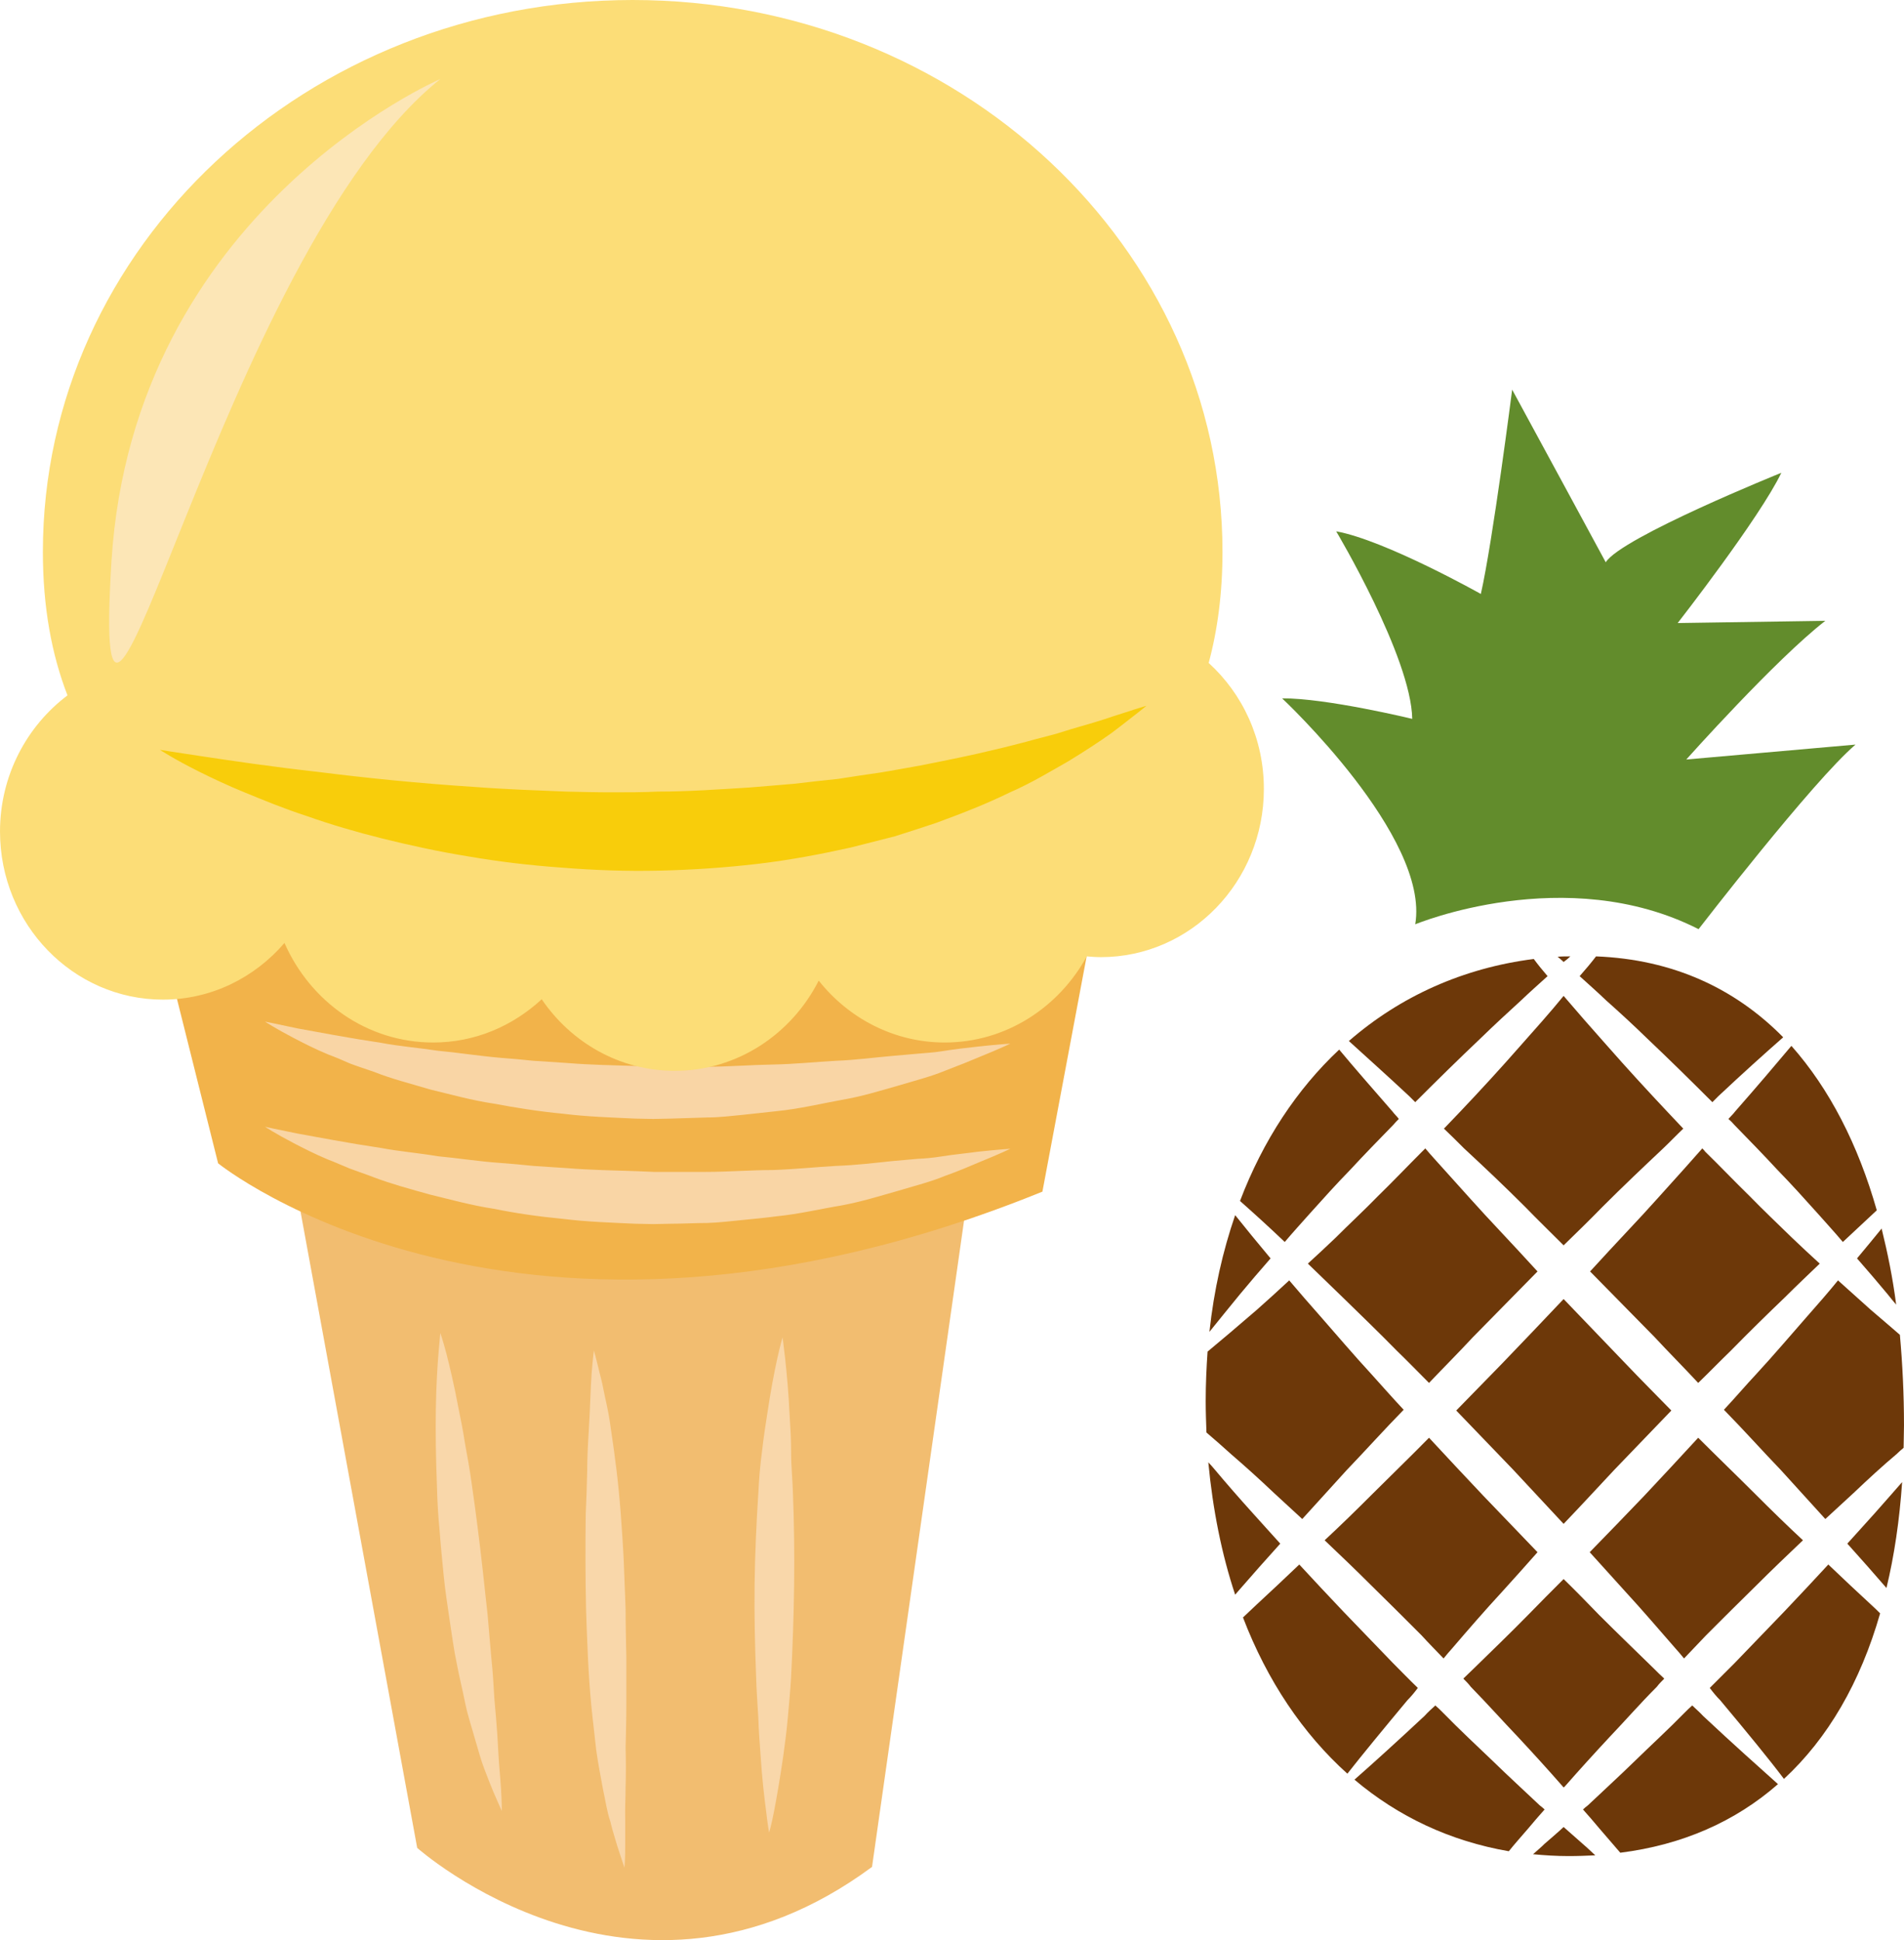 <?xml version="1.0" encoding="UTF-8" standalone="no"?>
<svg
   xmlns:dc="http://purl.org/dc/elements/1.1/"
   xmlns:cc="http://creativecommons.org/ns#"
   xmlns:rdf="http://www.w3.org/1999/02/22-rdf-syntax-ns#"
   xmlns:svg="http://www.w3.org/2000/svg"
   xmlns="http://www.w3.org/2000/svg"
   id="svg78"
   viewBox="0 0 5107 5203.44"
   style="clip-rule:evenodd;fill-rule:evenodd;image-rendering:optimizeQuality;shape-rendering:geometricPrecision;text-rendering:geometricPrecision"
   version="1.1"
   height="52.034mm"
   width="51.07mm"
   xml:space="preserve">
 <defs
   id="defs4">
  <style
   id="style2"
   type="text/css">
   <![CDATA[
    .fil5 {fill:#F8CD0B;fill-rule:nonzero}
    .fil7 {fill:#628C2C;fill-rule:nonzero}
    .fil8 {fill:#6D3809;fill-rule:nonzero}
    .fil1 {fill:#F2B34A;fill-rule:nonzero}
    .fil0 {fill:#F2BD70;fill-rule:nonzero}
    .fil3 {fill:#F9D5A5;fill-rule:nonzero}
    .fil2 {fill:#F9D7AA;fill-rule:nonzero}
    .fil4 {fill:#FCDD77;fill-rule:nonzero}
    .fil6 {fill:#FCE6B6;fill-rule:nonzero}
   ]]>
  </style>
 </defs>
 <g
   transform="translate(-7763,-11896)"
   id="Vrstva_x0020_1">
  <path
   style="fill:#f2bd70;fill-rule:nonzero"
   id="path7"
   d="m 8551,15047 331,1805 c 0,0 584,521 1220,51 l 266,-1868 z"
   class="fil0" />
  <path
   style="fill:#f2b34a;fill-rule:nonzero"
   id="path9"
   d="m 8138,14177 210,839 c 0,0 800,648 2211,76 l 172,-915 c 0,0 -1830,-267 -2593,0 z"
   class="fil1" />
  <path
   style="fill:#f9d7aa;fill-rule:nonzero"
   id="path11"
   d="m 8944,15471 c 0,0 7,20 16,54 9,35 21,85 32,144 6,30 13,63 18,97 6,34 13,70 18,108 11,75 21,155 30,235 4,40 9,80 13,119 3,40 7,78 10,116 4,37 6,74 8,108 3,35 6,67 8,98 2,30 3,58 5,82 2,25 4,46 5,64 2,36 2,57 2,57 0,0 -9,-19 -23,-52 -7,-17 -15,-37 -24,-61 -9,-23 -16,-50 -25,-80 -8,-29 -19,-61 -26,-95 -7,-35 -16,-71 -23,-108 -8,-38 -13,-77 -19,-116 -6,-40 -12,-80 -16,-120 -4,-41 -8,-81 -11,-121 -4,-40 -6,-79 -7,-117 -3,-76 -4,-147 -3,-208 1,-61 4,-112 7,-148 3,-36 5,-56 5,-56 z"
   class="fil2" />
  <path
   style="fill:#f9d7aa;fill-rule:nonzero"
   id="path13"
   d="m 9356,15518 c 0,0 6,21 15,59 5,18 10,41 15,67 6,26 12,56 16,88 10,66 20,142 26,224 3,41 6,83 8,126 2,42 3,86 5,129 0,44 1,87 2,130 0,42 0,84 0,125 0,40 -1,79 -2,117 1,37 1,72 0,104 0,33 -2,63 -1,89 0,26 0,50 0,69 0,38 -2,60 -2,60 0,0 -7,-20 -19,-57 -5,-18 -13,-41 -19,-67 -9,-26 -13,-56 -20,-88 -6,-33 -13,-68 -18,-105 -4,-38 -9,-77 -13,-118 -8,-82 -11,-169 -14,-256 -2,-87 -2,-174 -1,-255 2,-41 3,-80 4,-117 0,-37 2,-73 4,-105 4,-65 5,-120 8,-159 3,-38 6,-60 6,-60 z"
   class="fil2" />
  <path
   style="fill:#f9d7aa;fill-rule:nonzero"
   id="path15"
   d="m 9862,15483 c 0,0 3,21 7,57 4,37 9,89 12,152 2,31 4,65 4,101 0,36 4,73 5,112 3,77 4,160 3,242 -1,83 -4,167 -8,245 -2,39 -6,76 -9,112 -3,36 -8,70 -12,101 -9,62 -18,114 -25,150 -7,36 -13,56 -13,56 0,0 -4,-21 -8,-57 -5,-37 -11,-89 -15,-151 -2,-31 -5,-65 -6,-100 -2,-36 -5,-74 -6,-113 -3,-78 -5,-160 -4,-244 1,-83 5,-167 10,-245 2,-39 5,-77 10,-113 4,-35 9,-69 14,-100 9,-61 19,-113 27,-149 8,-36 14,-56 14,-56 z"
   class="fil2" />
  <path
   style="fill:#f9d5a5;fill-rule:nonzero"
   id="path17"
   d="m 8474,14918 c 0,0 31,7 86,18 28,5 61,11 99,18 38,7 81,14 127,21 47,9 98,13 151,22 54,5 110,14 168,18 29,2 59,5 89,8 30,2 60,4 91,6 61,5 123,6 185,8 l 47,2 h 46 c 31,0 62,0 93,0 61,0 121,-5 180,-5 59,-2 115,-8 169,-11 54,-2 104,-8 151,-13 24,-2 46,-4 68,-6 22,-1 42,-3 61,-6 38,-6 72,-9 100,-13 55,-6 88,-8 88,-8 0,0 -29,14 -81,35 -26,11 -58,25 -95,38 -36,15 -79,26 -126,40 -46,13 -97,29 -151,39 -55,9 -113,23 -173,29 -30,4 -61,7 -92,10 -31,3 -63,7 -95,8 -32,0 -64,2 -96,2 l -49,1 -49,-1 c -64,-3 -129,-5 -193,-13 -64,-6 -126,-15 -185,-27 -60,-9 -117,-25 -171,-38 -54,-15 -105,-29 -150,-46 -23,-9 -45,-16 -66,-24 -20,-8 -39,-17 -58,-24 -36,-15 -67,-31 -92,-44 -50,-26 -77,-44 -77,-44 z"
   class="fil3" />
  <path
   style="fill:#f9d5a5;fill-rule:nonzero"
   id="path19"
   d="m 8474,14636 c 0,0 31,6 86,18 28,5 61,11 99,18 38,7 81,14 127,21 47,9 98,13 151,21 54,5 110,14 168,19 29,2 59,5 89,8 30,2 60,4 91,6 61,5 123,6 185,8 l 47,2 46,-1 c 31,0 62,0 93,1 61,0 121,-5 180,-6 59,-1 115,-7 169,-10 54,-2 104,-9 151,-13 24,-2 46,-4 68,-6 22,-2 42,-3 61,-6 38,-6 72,-10 100,-13 55,-6 88,-8 88,-8 0,0 -29,14 -81,35 -26,11 -58,24 -95,38 -36,15 -79,26 -126,40 -46,13 -97,29 -151,38 -55,10 -113,24 -173,30 -30,3 -61,7 -92,10 -31,3 -63,7 -95,7 -32,1 -64,2 -96,3 l -49,1 -49,-1 c -64,-3 -129,-5 -193,-13 -64,-6 -126,-16 -185,-27 -60,-9 -117,-25 -171,-38 -54,-16 -105,-29 -150,-47 -23,-8 -45,-15 -66,-23 -20,-9 -39,-17 -58,-24 -36,-15 -67,-31 -92,-44 -50,-26 -77,-44 -77,-44 z"
   class="fil3" />
  <path
   style="fill:#fcdd77;fill-rule:nonzero"
   id="path21"
   d="m 11005,13674 c 24,-89 37,-188 37,-298 0,-817 -708,-1480 -1582,-1480 -874,0 -1582,663 -1582,1480 0,147 23,274 66,385 -109,82 -181,215 -181,365 0,249 196,451 437,451 130,0 246,-59 326,-152 69,157 221,267 399,267 112,0 213,-44 291,-116 79,116 209,192 357,192 167,0 313,-98 386,-242 80,101 202,166 338,166 164,0 306,-94 381,-231 12,1 25,2 38,2 241,0 437,-202 437,-451 0,-135 -57,-255 -148,-338 z"
   class="fil4" />
  <path
   style="fill:#f8cd0b;fill-rule:nonzero"
   id="path23"
   d="m 8192,13907 c 0,0 42,7 117,18 74,11 179,27 305,41 126,16 272,31 428,41 39,3 78,5 118,7 40,2 81,3 121,5 41,1 82,2 124,2 41,0 82,0 123,-2 83,0 165,-6 246,-11 41,-3 81,-7 120,-10 40,-5 79,-9 117,-13 39,-6 76,-12 113,-17 37,-6 73,-13 108,-19 70,-14 136,-27 197,-42 16,-4 31,-7 45,-11 15,-4 29,-7 43,-11 28,-8 54,-14 79,-21 49,-16 93,-27 129,-39 35,-12 63,-20 83,-27 19,-6 30,-9 30,-9 0,0 -9,7 -25,20 -16,12 -39,31 -70,54 -31,22 -69,47 -115,75 -46,26 -98,58 -158,84 -59,29 -125,55 -196,81 -36,12 -73,24 -111,36 -39,10 -78,20 -118,30 -81,18 -165,34 -251,44 -86,10 -174,16 -262,18 -87,2 -175,-1 -261,-8 -86,-6 -170,-16 -251,-30 -81,-13 -158,-30 -231,-48 -72,-18 -140,-38 -202,-60 -62,-20 -117,-43 -166,-63 -49,-20 -91,-40 -125,-57 -68,-34 -104,-58 -104,-58 z"
   class="fil5" />
  <path
   style="fill:#fce6b6;fill-rule:nonzero"
   id="path25"
   d="m 8944,12108 c 0,0 -823,353 -882,1293 -58,941 294,-823 882,-1293 z"
   class="fil6" />
 </g>
 <g
   transform="translate(-7763,-11896)"
   id="Vrstva_x0020_1_0">
  <path
   style="fill:#628c2c;fill-rule:nonzero"
   id="path29"
   d="m 11559,14375 c 0,0 404,-168 760,13 0,0 307,-398 421,-495 l -454,40 c 0,0 240,-269 373,-372 l -396,6 c 0,0 220,-282 278,-403 0,0 -429,173 -471,240 0,0 -190,-351 -251,-463 0,0 -52,407 -84,548 0,0 -256,-144 -388,-168 0,0 201,337 204,503 0,0 -231,-56 -349,-55 0,0 397,371 357,606 z"
   class="fil7" />
  <path
   style="fill:#6d3809;fill-rule:nonzero"
   id="path31"
   d="m 11209,15227 c 21,-25 44,-50 67,-76 35,-39 71,-79 109,-118 37,-40 76,-80 115,-120 5,-6 10,-11 15,-16 -5,-7 -12,-13 -17,-20 -55,-63 -103,-118 -143,-166 -113,106 -204,243 -266,406 35,31 76,68 120,110 z"
   class="fil8" />
  <path
   style="fill:#6d3809;fill-rule:nonzero"
   id="path33"
   d="m 12399,14897 c 6,5 11,10 16,16 39,40 78,80 115,120 38,39 74,79 109,118 23,26 46,51 67,76 33,-31 63,-59 91,-85 -50,-176 -127,-326 -229,-441 -42,50 -93,110 -151,176 -5,7 -12,13 -18,20 z"
   class="fil8" />
  <path
   style="fill:#6d3809;fill-rule:nonzero"
   id="path35"
   d="m 11543,14836 c 5,5 11,11 16,16 59,-59 117,-116 174,-170 38,-37 75,-71 110,-103 24,-23 48,-44 71,-65 -13,-15 -26,-31 -37,-46 -189,24 -358,100 -496,220 46,42 101,91 162,148 z"
   class="fil8" />
  <path
   style="fill:#6d3809;fill-rule:nonzero"
   id="path37"
   d="m 12859,15476 c -24,-21 -50,-43 -78,-67 -27,-24 -57,-51 -88,-79 -26,32 -54,64 -84,98 -43,49 -87,101 -135,153 -29,31 -57,64 -87,96 53,54 103,110 153,162 41,45 81,89 119,131 26,-24 51,-47 76,-70 40,-38 78,-73 115,-104 6,-6 13,-12 19,-17 0,-20 1,-40 1,-60 0,-84 -4,-165 -11,-243 z"
   class="fil8" />
  <path
   style="fill:#6d3809;fill-rule:nonzero"
   id="path39"
   d="m 12718,16036 c 37,41 73,82 105,119 21,-87 35,-182 42,-284 -23,26 -47,54 -73,83 -24,27 -49,54 -74,82 z"
   class="fil8" />
  <path
   style="fill:#6d3809;fill-rule:nonzero"
   id="path41"
   d="m 12782,16200 c -36,-33 -75,-70 -115,-108 -38,41 -77,83 -118,126 -43,45 -88,91 -132,137 -23,23 -46,46 -68,68 9,12 18,23 28,33 72,86 131,158 171,211 118,-109 205,-259 258,-444 -8,-8 -15,-15 -24,-23 z"
   class="fil8" />
  <path
   style="fill:#6d3809;fill-rule:nonzero"
   id="path43"
   d="m 11316,16027 c 41,39 83,79 124,120 45,44 91,90 136,135 19,21 39,41 59,62 8,-10 15,-18 23,-27 42,-49 87,-101 135,-153 31,-34 63,-70 94,-105 -48,-50 -96,-100 -145,-151 -49,-52 -98,-104 -146,-156 -51,52 -103,102 -152,151 -44,44 -86,85 -128,124 z"
   class="fil8" />
  <path
   style="fill:#6d3809;fill-rule:nonzero"
   id="path45"
   d="m 12331,16498 c -9,-10 -20,-19 -29,-28 -7,6 -14,13 -21,20 -44,45 -90,87 -133,129 -43,42 -86,81 -126,119 -4,3 -9,7 -13,11 15,17 30,34 44,51 20,23 38,44 56,65 167,-21 309,-84 423,-184 -49,-44 -120,-107 -201,-183 z"
   class="fil8" />
  <path
   style="fill:#6d3809;fill-rule:nonzero"
   id="path47"
   d="m 11893,16738 c -40,-38 -83,-77 -126,-119 -44,-42 -89,-84 -133,-129 -7,-7 -14,-14 -21,-20 -10,9 -20,18 -29,28 -75,70 -139,128 -188,171 117,99 257,165 414,192 16,-20 34,-40 52,-61 14,-17 29,-34 44,-51 -4,-4 -9,-8 -13,-11 z"
   class="fil8" />
  <path
   style="fill:#6d3809;fill-rule:nonzero"
   id="path49"
   d="m 11566,16423 c -23,-22 -45,-45 -68,-68 -44,-46 -89,-92 -132,-137 -41,-43 -80,-85 -118,-126 -40,38 -79,75 -115,108 -13,12 -24,23 -36,34 65,170 161,312 280,419 40,-51 96,-119 161,-197 10,-10 19,-21 28,-33 z"
   class="fil8" />
  <path
   style="fill:#6d3809;fill-rule:nonzero"
   id="path51"
   d="m 11197,16036 c -25,-28 -50,-55 -74,-82 -37,-41 -71,-80 -102,-117 -5,-6 -11,-13 -17,-19 12,127 36,247 72,355 3,-4 8,-9 12,-14 34,-39 70,-80 109,-123 z"
   class="fil8" />
  <path
   style="fill:#6d3809;fill-rule:nonzero"
   id="path53"
   d="m 12014,14633 c -20,-23 -39,-45 -57,-66 -17,21 -36,43 -56,66 -32,36 -65,74 -100,113 -52,58 -108,118 -165,177 18,17 36,35 54,53 53,49 108,101 164,157 33,34 68,68 103,103 36,-35 71,-69 104,-103 56,-56 111,-108 163,-157 19,-18 36,-36 54,-53 -56,-59 -112,-119 -164,-177 -35,-39 -68,-77 -100,-113 z"
   class="fil8" />
  <path
   style="fill:#6d3809;fill-rule:nonzero"
   id="path55"
   d="m 11180,15900 c 25,23 50,46 76,70 38,-42 78,-86 119,-131 50,-52 100,-108 153,-162 -30,-32 -59,-65 -87,-96 -48,-52 -92,-104 -135,-153 -30,-34 -58,-66 -85,-98 -30,28 -60,55 -87,79 -52,45 -96,82 -132,112 -3,43 -5,87 -5,133 0,28 1,56 2,84 21,18 43,37 66,58 36,31 75,66 115,104 z"
   class="fil8" />
  <path
   style="fill:#6d3809;fill-rule:nonzero"
   id="path57"
   d="m 11957,16690 c 3,-2 5,-5 7,-7 36,-41 75,-84 116,-128 42,-44 82,-90 127,-135 6,-8 13,-15 20,-22 -10,-9 -19,-18 -29,-28 -46,-45 -96,-93 -146,-143 -31,-32 -62,-64 -95,-96 -32,32 -64,64 -95,96 -49,50 -99,98 -145,143 -10,10 -20,19 -29,28 7,7 14,14 20,22 44,45 85,91 127,135 41,44 80,87 116,128 2,2 4,5 6,7 z"
   class="fil8" />
  <path
   style="fill:#6d3809;fill-rule:nonzero"
   id="path59"
   d="m 12008,16841 c -16,-14 -33,-29 -51,-45 -17,16 -35,31 -51,45 -10,10 -21,19 -31,28 32,3 63,5 96,5 24,0 48,-1 71,-2 -11,-10 -21,-20 -34,-31 z"
   class="fil8" />
  <path
   style="fill:#6d3809;fill-rule:nonzero"
   id="path61"
   d="m 12000,14514 c 23,21 47,42 71,65 36,32 73,66 111,103 57,54 115,111 174,170 5,-5 11,-11 16,-16 66,-62 125,-115 174,-158 -129,-131 -296,-209 -502,-217 -13,17 -28,35 -44,53 z"
   class="fil8" />
  <path
   style="fill:#6d3809;fill-rule:nonzero"
   id="path63"
   d="m 11089,15367 c 25,-30 53,-63 82,-96 -36,-43 -67,-81 -95,-116 -33,96 -57,201 -69,313 24,-30 51,-63 82,-101 z"
   class="fil8" />
  <path
   style="fill:#6d3809;fill-rule:nonzero"
   id="path65"
   d="m 12094,15837 c 51,-53 102,-106 152,-158 -41,-42 -82,-83 -122,-125 -56,-58 -111,-116 -167,-174 -55,58 -110,116 -166,174 -41,42 -81,83 -122,125 50,52 101,105 152,158 46,49 91,98 136,146 46,-48 91,-97 137,-146 z"
   class="fil8" />
  <path
   style="fill:#6d3809;fill-rule:nonzero"
   id="path67"
   d="m 12257,16317 c 8,9 15,17 23,27 20,-21 39,-41 59,-62 45,-45 91,-91 136,-135 41,-41 83,-81 124,-120 -42,-39 -84,-80 -128,-124 -49,-49 -101,-99 -153,-151 -48,52 -96,104 -145,156 -49,51 -97,101 -146,151 32,35 64,71 95,105 48,52 92,104 135,153 z"
   class="fil8" />
  <path
   style="fill:#6d3809;fill-rule:nonzero"
   id="path69"
   d="m 11887,15306 c -34,-37 -68,-74 -101,-109 -54,-57 -105,-115 -153,-168 -16,-18 -32,-35 -47,-53 -3,3 -6,6 -9,9 -39,39 -77,79 -117,118 -38,39 -78,76 -115,113 -25,24 -50,47 -74,69 30,29 60,58 93,90 46,45 96,93 146,144 28,27 57,57 86,86 39,-41 79,-81 118,-123 58,-59 116,-118 173,-176 z"
   class="fil8" />
  <path
   style="fill:#6d3809;fill-rule:nonzero"
   id="path71"
   d="m 12826,15367 c 8,10 16,20 23,28 -9,-71 -23,-139 -39,-204 -20,25 -42,51 -66,80 29,33 57,66 82,96 z"
   class="fil8" />
  <path
   style="fill:#6d3809;fill-rule:nonzero"
   id="path73"
   d="m 12329,14976 c -16,18 -31,35 -47,53 -48,53 -99,111 -153,168 -33,35 -67,72 -101,109 57,58 115,117 173,176 39,42 79,82 117,123 30,-29 59,-59 87,-86 50,-51 99,-99 146,-144 32,-32 63,-61 93,-90 -24,-22 -49,-45 -74,-69 -38,-37 -77,-74 -115,-113 -40,-39 -78,-79 -118,-118 -2,-3 -5,-6 -8,-9 z"
   class="fil8" />
  <path
   style="fill:#6d3809;fill-rule:nonzero"
   id="path75"
   d="m 11941,14462 c 6,5 11,9 16,14 7,-5 13,-10 18,-15 -11,0 -23,0 -34,1 z"
   class="fil8" />
 </g>
</svg>